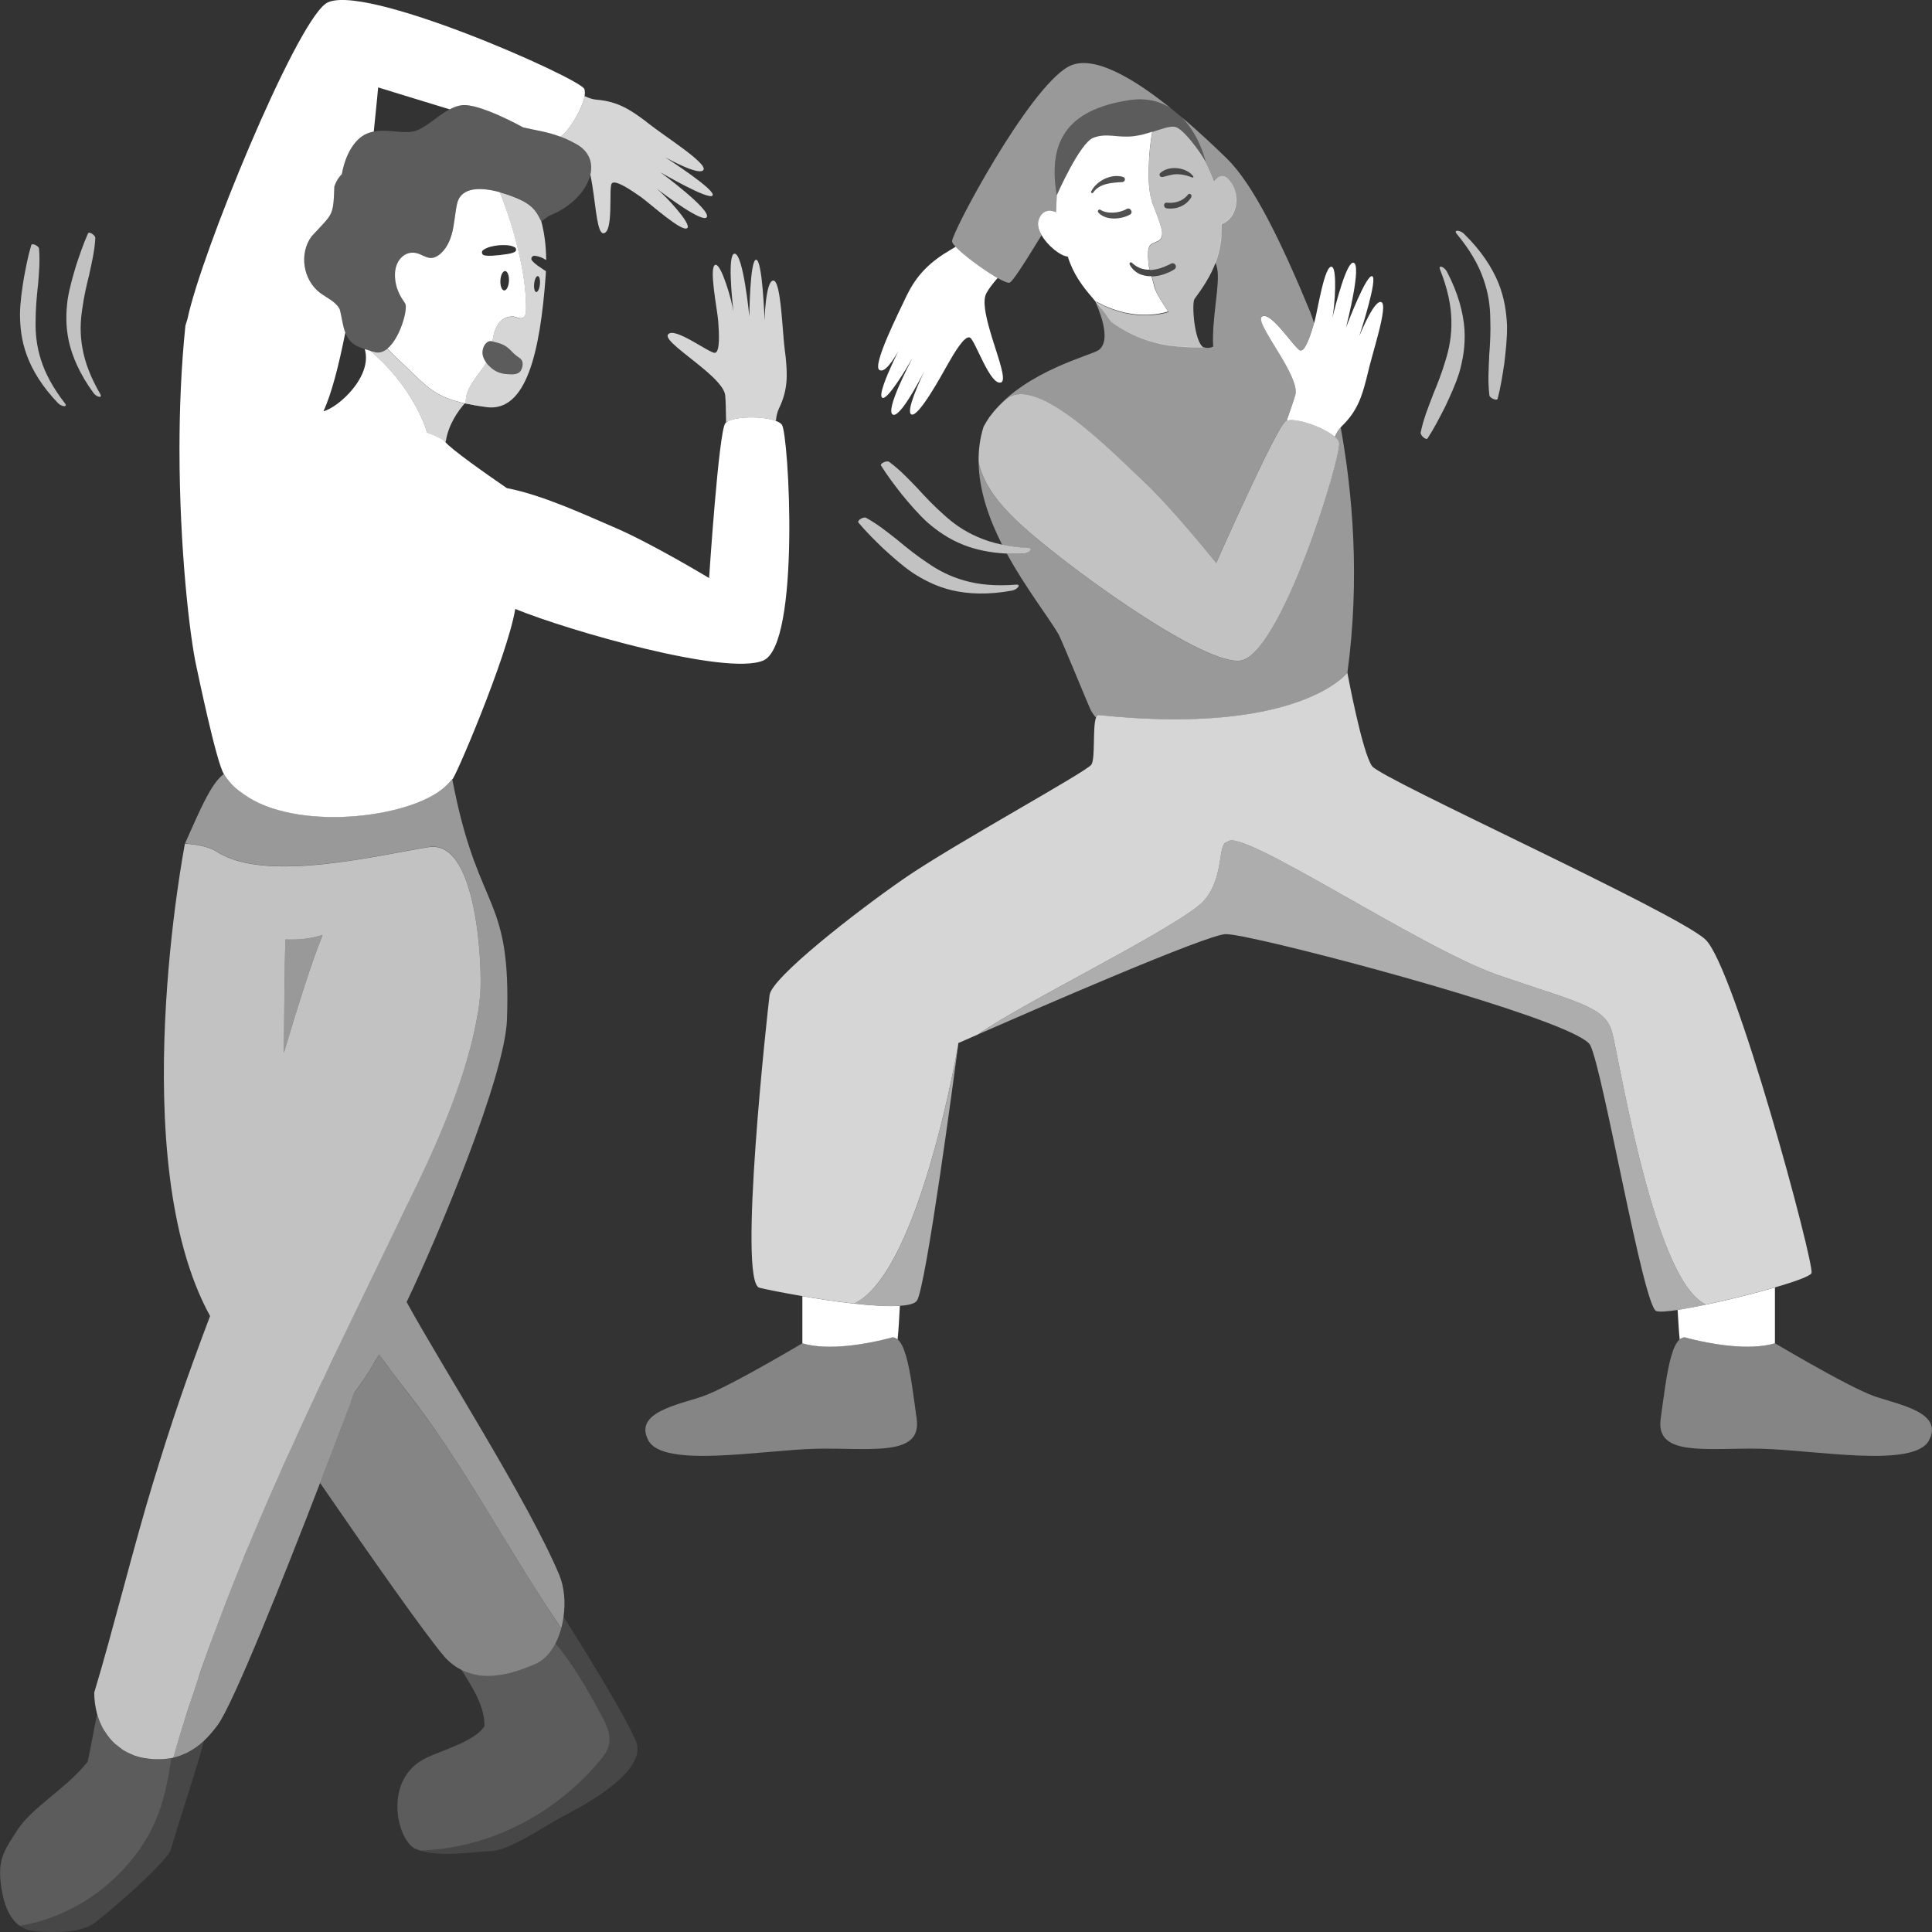 <svg viewBox="0 0 300 300" xmlns="http://www.w3.org/2000/svg"><rect x="0" y="0" width="300" height="300" fill="#333333" stroke="none"/><g fill="#fff"><path d="m 155.43 59.38 c -1.64 .59 -3.97 -6.44 -4.79 -6.94 -.81 -.51 -2.55 2.5 -3.47 4.12 s -4.57 8.34 -5.66 7.79 c -.87 -.45 1.21 -5 2.05 -6.76 -1.01 1.96 -3.9 7.39 -4.94 6.78 -1.15 -.67 2.45 -7.59 3.07 -8.77 -.6 1.05 -3.9 6.7 -4.7 6.16 -.57 -.38 .68 -3.35 1.65 -5.46 .37 -.77 .68 -1.43 .86 -1.8 -.27 .49 -.84 1.48 -1.45 2.19 -.33 .38 -.65 .69 -.95 .79 -.01 .01 -.02 .01 -.02 .01 -.2 .07 -.38 .06 -.54 -.05 -1.07 -.77 2.84 -8.57 4.25 -11.54 .13 -.26 .26 -.51 .39 -.75 1.38 -2.58 3.28 -4.52 6.36 -6.32 .28 -.16 .56 -.34 .85 -.52 1.15 1.24 3.92 3.29 5.99 4.55 .18 .11 .36 .21 .53 .31 -.73 .83 -1.36 1.65 -1.74 2.35 -.62 1.13 -.14 3.45 .56 5.85 .1 .37 .22 .73 .32 1.09 1.04 3.36 2.27 6.61 1.39 6.93 z"/><path d="m 181.88 16.87 c -1.67 -1.1 -3.8 -1.72 -6.52 -1.31 -9.84 1.5 -12.64 6.56 -11.27 14.72 -.05 1.56 -.07 2.13 -.12 2.64 -.01 .02 -.02 .03 -.03 .05 -.52 -.23 -2.03 -.66 -2.66 1.21 -.24 .71 -.02 1.54 .45 2.35 -2.49 4.04 -4.53 7.33 -5.01 7.38 -.29 .03 -.98 -.26 -1.83 -.75 -.17 -.11 -.35 -.2 -.53 -.31 -2.07 -1.25 -4.84 -3.3 -5.99 -4.55 -.04 -.04 -.07 -.08 -.11 -.13 -.26 -.27 -.41 -.52 -.42 -.69 -.14 -1.18 11.77 -23.63 18.04 -27.12 3.79 -2.11 10.39 1.98 15.97 6.49 z" opacity=".5"/><path d="m 181.29 48.22 c -.03 -.03 -.06 -.08 -.08 -.14 -.06 -.1 -.14 -.21 -.22 -.33 -.05 -.06 -.1 -.14 -.14 -.2 -.21 -.35 -.47 -.76 -.72 -1.15 -.06 -.11 -.12 -.2 -.16 -.3 -.1 -.13 -.16 -.25 -.23 -.38 -.03 -.07 -.07 -.14 -.11 -.2 -.04 -.1 -.08 -.21 -.14 -.31 -.04 -.12 -.1 -.22 -.15 -.33 l -.54 -2 c -.08 0 -.16 .01 -.23 .01 -.29 0 -.58 -.04 -.86 -.1 -.08 -.02 -.17 -.05 -.25 -.07 -.2 -.05 -.39 -.12 -.57 -.2 -.08 -.04 -.18 -.1 -.26 -.15 -.17 -.1 -.33 -.22 -.48 -.36 -.06 -.05 -.14 -.12 -.2 -.18 -.2 -.22 -.39 -.46 -.53 -.76 -.08 -.17 .04 -.34 .19 -.33 .05 0 .11 .02 .15 .06 .2 .2 .41 .36 .62 .5 .07 .04 .15 .07 .22 .12 .15 .08 .29 .16 .45 .22 .08 .03 .17 .05 .25 .08 .16 .04 .31 .07 .46 .11 l .25 .03 c .18 .02 .34 .02 .52 .02 l -.13 -.48 c -.03 -.21 -.06 -.43 -.08 -.63 -.06 -.63 -.08 -1.22 -.04 -1.74 l .03 -.25 c .02 -.13 .04 -.25 .11 -.38 .01 -.04 .02 -.06 .04 -.1 .02 -.07 .07 -.15 .14 -.21 v -.01 c .38 -.44 1.09 -.45 1.53 -.88 .21 -.22 .29 -.51 .32 -.81 .02 -.07 .01 -.16 .01 -.24 -.02 -.23 -.06 -.48 -.12 -.7 -.26 -1.01 -.65 -2 -1.04 -3 -.13 -.32 -.25 -.65 -.38 -.98 -.03 -.08 -.06 -.18 -.08 -.27 v -.01 c -.42 -1.37 -.54 -3.34 -.46 -5.35 .05 -1.92 .26 -3.87 .54 -5.39 -.89 .3 -1.86 .57 -2.83 .69 -2.58 .32 -4.19 -.56 -6.31 .25 -2.12 .8 -5.68 8.92 -5.68 8.92 0 -.02 -.01 -.04 -.01 -.06 -.05 1.56 -.07 2.13 -.12 2.64 v .06 c -.01 0 -.02 -.01 -.03 -.01 -.52 -.23 -2.03 -.66 -2.66 1.21 -.24 .71 -.02 1.54 .45 2.35 .96 1.68 2.94 3.25 4.08 3.35 .83 2.68 2.29 4.62 3.75 6.3 .75 .89 1.44 1.71 2.03 2.55 -.08 -.13 -.17 -.26 -.25 -.38 -.14 -.22 -.29 -.45 -.46 -.68 -.1 -.12 -.18 -.25 -.29 -.37 -.13 -.16 -.25 -.32 -.41 -.47 .32 .18 .63 .34 .94 .49 .61 .3 1.21 .53 1.78 .74 .59 .2 1.17 .37 1.7 .5 .54 .12 1.04 .19 1.52 .25 .25 .04 .49 .06 .74 .08 .46 .02 .88 .03 1.28 .02 .2 0 .4 0 .58 -.03 1.56 -.1 2.54 -.44 2.68 -.5 -.01 -.03 -.05 -.08 -.12 -.17 z m -11.53 -18.32 c -.16 .18 -.42 .03 -.32 -.17 .82 -1.67 3.17 -2.82 4.95 -2.25 .46 .15 .32 .76 -.11 .79 -1.6 .1 -3.53 .18 -4.53 1.62 z m .77 3.08 c -.17 -.2 .08 -.56 .34 -.4 1.07 .71 3.03 .5 4.08 -.13 .57 -.32 1.08 .58 .5 .88 -1.36 .75 -3.76 .96 -4.92 -.35 z"/><path d="m 170.54 33 c 1.13 1.28 3.54 1.09 4.91 .35 .57 -.31 .06 -1.21 -.51 -.88 -1.05 .62 -3.01 .82 -4.08 .13 -.26 -.17 -.51 .2 -.32 .41 z" opacity=".15"/><path d="m 169.74 29.9 c 1.01 -1.44 2.96 -1.52 4.54 -1.63 .44 -.03 .56 -.64 .11 -.78 -1.79 -.57 -4.14 .57 -4.95 2.23 -.1 .2 .17 .36 .3 .17 z" opacity=".15"/><path d="m 191.17 28.3 c -1.06 -1.7 -2.1 -.89 -2.64 -.2 -.42 -1.1 -.88 -2.1 -1.31 -2.97 -.03 -.07 -.08 -.16 -.14 -.25 -.78 -1.39 -3.33 -4.87 -4.56 -5.17 -.83 -.2 -2.12 .31 -3.6 .78 -.27 1.52 -.48 3.47 -.54 5.39 -.07 2 .04 3.98 .46 5.35 v .01 c .03 .1 .06 .18 .1 .27 .13 .34 .25 .66 .37 .98 .39 .99 .78 1.98 1.04 3 .05 .22 .1 .46 .12 .7 0 .08 .01 .17 -.01 .24 -.02 .31 -.11 .59 -.32 .81 -.41 .43 -1.15 .43 -1.53 .88 v .01 c -.05 .07 -.11 .14 -.14 .21 -.02 .03 -.03 .05 -.04 .1 -.06 .13 -.08 .25 -.11 .38 l -.03 .25 c -.04 .52 -.02 1.11 .04 1.74 .02 .2 .06 .42 .1 .63 l .13 .48 h .21 c .23 -.02 .47 -.05 .72 -.1 .07 -.02 .15 -.04 .22 -.05 .18 -.04 .35 -.08 .52 -.14 .1 -.03 .19 -.06 .28 -.11 .08 -.02 .16 -.05 .24 -.07 .04 -.02 .07 -.04 .12 -.06 .34 -.14 .66 -.28 .98 -.45 .14 -.07 .27 -.08 .39 -.04 .18 .06 .31 .22 .34 .4 .03 .19 -.02 .39 -.23 .52 -.22 .15 -.47 .28 -.73 .41 -.12 .05 -.24 .1 -.36 .15 -.16 .06 -.32 .13 -.47 .18 -.14 .04 -.26 .08 -.4 .13 -.17 .04 -.34 .08 -.5 .12 -.13 .02 -.26 .05 -.39 .06 -.22 .03 -.43 .05 -.65 .05 l .54 1.98 c .05 .13 .11 .23 .14 .35 .05 .1 .11 .2 .15 .31 .03 .05 .07 .13 .1 .2 .07 .13 .15 .24 .23 .38 .04 .1 .1 .19 .16 .3 .24 .39 .5 .8 .72 1.15 .04 .06 .08 .14 .14 .2 .08 .12 .16 .23 .22 .33 .02 .05 .05 .11 .08 .14 .06 .08 .11 .14 .12 .17 v .01 s -1 .39 -2.68 .49 c -.18 .03 -.38 .03 -.58 .03 -.4 .01 -.82 .01 -1.28 -.02 -.24 -.02 -.48 -.04 -.74 -.08 -.48 -.04 -.99 -.14 -1.52 -.25 -.54 -.13 -1.11 -.3 -1.7 -.5 -.57 -.2 -1.17 -.44 -1.78 -.74 -.31 -.15 -.62 -.31 -.94 -.49 l .11 .11 q 0 .01 .01 .01 c .11 .12 .2 .24 .29 .36 .11 .12 .2 .25 .29 .37 .17 .22 .33 .45 .46 .68 .21 .3 .4 .59 .61 .9 .16 .22 .32 .44 .51 .65 2.94 2.16 5.99 3.24 8.99 3.7 1.81 .23 3.68 .33 5.37 .28 -1.43 -.87 -1.85 -6.88 -1.38 -7.52 1.3 -1.76 2.48 -3.54 3.27 -5.63 .39 -1.01 .67 -2.1 .83 -3.29 .07 -.51 .11 -1.59 .13 -2.71 2.17 -.78 3.05 -3.97 1.5 -6.44 z m -6.18 2.31 c -.38 .64 -.94 1.13 -1.58 1.42 -.68 .32 -1.47 .42 -2.24 .32 -.54 -.08 -.56 -.92 .01 -.87 .6 .05 1.18 .01 1.7 -.16 .61 -.19 1.15 -.55 1.6 -1.11 .24 -.3 .68 .08 .5 .39 z m .17 -3.04 c -.75 -.3 -1.5 -.5 -2.31 -.52 -.84 -.03 -1.55 .27 -2.34 .44 -.34 .06 -.62 -.36 -.35 -.61 1.32 -1.26 4.09 -.93 5.14 .51 .07 .08 -.05 .22 -.14 .18 z" opacity=".7"/><path d="m 204.05 50.14 v .01 c -.5 1.73 -1.37 4.49 -2.17 4.24 -.84 -.28 -4.55 -6.17 -5.92 -5.26 -.81 .53 1.55 3.78 3.36 6.92 1.17 2.05 2.12 4.05 1.82 5.22 -.21 .76 -.75 2.35 -1.35 4.05 -.05 .02 -.1 .04 -.15 .07 -1.44 .86 -10.8 22.04 -10.8 22.04 s -6.78 -8.46 -11.4 -12.78 c -4.63 -4.34 -16.5 -16.68 -21.21 -12.64 -.78 .66 -1.44 1.33 -1.99 1.99 5.19 -6.44 15.34 -8.86 16.38 -9.65 2.16 -1.67 -.21 -6.68 -.54 -7.55 .01 .03 .09 .08 .21 .15 q 0 .01 .01 .01 c .11 .12 .2 .24 .3 .36 s .2 .25 .29 .37 c .17 .22 .33 .45 .46 .67 .21 .29 .4 .59 .61 .89 .16 .22 .32 .44 .51 .65 2.94 2.17 5.99 3.24 8.98 3.7 1.81 .23 3.68 .33 5.37 .29 .62 .21 1.1 .15 1.57 -.07 -.01 0 -.02 -.01 -.03 -.02 h .02 c -.25 -4.34 1.12 -9.69 .62 -12.13 -.05 -.27 -.15 -.58 -.29 -.93 .39 -1.01 .68 -2.1 .83 -3.29 .08 -.5 .11 -1.59 .13 -2.71 2.17 -.77 3.05 -3.96 1.5 -6.44 -1.06 -1.7 -2.1 -.88 -2.63 -.2 -.42 -1.09 -.89 -2.1 -1.32 -2.97 -.08 -.36 -1.05 -4.26 -3.8 -6.99 2.98 2.51 5.55 4.99 7.04 6.43 4.07 3.96 8.37 12.67 13.01 23.91 .01 .04 .02 .08 .04 .12 .01 .03 .02 .06 .03 .11 .1 .26 .28 .74 .51 1.44 z" opacity=".5"/><path d="m 209.22 104.49 s -7.4 9.79 -38.61 6.56 c -.18 -.02 -.32 .13 -.42 .39 -.34 -.39 -.63 -.81 -.87 -1.28 -.22 -.43 -4.53 -10.95 -4.94 -11.65 v -.01 c -1.58 -2.69 -5.13 -7.21 -8.04 -12.54 .84 .03 1.72 .03 2.64 -.02 .38 -.02 .83 -.22 1.01 -.45 .17 -.2 .06 -.36 -.24 -.37 h -.01 c -1.5 -.08 -2.87 -.26 -4.12 -.52 -2.04 -4.02 -3.61 -8.45 -3.66 -12.87 .6 3.26 3.03 6.46 6.23 9.44 6.31 5.9 27.78 21.74 34.18 21.44 6.41 -.3 16.08 -32.13 15.55 -33.9 -.08 -.28 -.32 -.58 -.66 -.88 .25 -.56 .55 -1.06 .92 -1.47 1.82 10 3.04 23.41 1.04 38.13 z" opacity=".5"/><path d="m 184.99 30.61 c -.38 .64 -.94 1.13 -1.58 1.42 -.68 .32 -1.47 .42 -2.24 .32 -.54 -.08 -.56 -.92 .01 -.87 .6 .05 1.18 .01 1.7 -.16 .61 -.19 1.15 -.55 1.6 -1.11 .24 -.3 .68 .08 .5 .39 z" opacity=".1"/><path d="m 185.16 27.57 c -.75 -.3 -1.5 -.5 -2.31 -.52 -.84 -.03 -1.55 .27 -2.34 .44 -.34 .06 -.62 -.36 -.35 -.61 1.32 -1.26 4.09 -.93 5.14 .51 .07 .08 -.05 .22 -.14 .18 z" opacity=".1"/><path d="m 182.56 41.28 c .03 .19 -.02 .39 -.23 .52 -.22 .15 -.47 .28 -.73 .41 -.12 .05 -.24 .1 -.36 .15 -.16 .06 -.32 .13 -.47 .18 -.14 .04 -.26 .08 -.4 .13 -.17 .04 -.34 .08 -.5 .12 -.13 .02 -.26 .05 -.39 .06 -.22 .03 -.43 .05 -.65 .05 h -.01 c -.08 0 -.16 .01 -.23 .01 -.29 0 -.58 -.04 -.86 -.1 -.08 -.02 -.17 -.05 -.25 -.07 -.2 -.05 -.39 -.12 -.57 -.2 -.08 -.04 -.18 -.1 -.26 -.15 -.17 -.1 -.33 -.22 -.48 -.36 -.06 -.05 -.14 -.12 -.2 -.18 -.2 -.22 -.39 -.46 -.53 -.76 -.08 -.17 .04 -.34 .19 -.33 .05 0 .11 .02 .15 .06 .2 .2 .41 .36 .62 .5 .07 .04 .15 .07 .22 .12 .15 .08 .29 .16 .45 .22 .08 .03 .17 .05 .25 .08 .16 .04 .31 .07 .46 .11 l .25 .03 c .18 .02 .34 .02 .52 .02 h .22 c .23 -.02 .47 -.05 .72 -.1 .07 -.02 .15 -.04 .22 -.05 .18 -.04 .35 -.08 .52 -.14 .1 -.03 .19 -.06 .28 -.11 .08 -.02 .16 -.05 .24 -.07 .04 -.02 .07 -.04 .12 -.06 .34 -.14 .66 -.28 .98 -.45 .14 -.07 .27 -.08 .39 -.04 .18 .06 .31 .22 .34 .4 z" opacity=".1"/><path d="m 187.22 25.13 c -.03 -.07 -.08 -.16 -.14 -.25 -.78 -1.39 -3.33 -4.87 -4.56 -5.17 -.83 -.2 -2.12 .31 -3.6 .78 -.89 .3 -1.86 .57 -2.83 .69 -2.58 .32 -4.19 -.56 -6.31 .25 -2.12 .8 -5.68 8.92 -5.68 8.92 0 -.02 -.01 -.04 -.01 -.06 -1.38 -8.16 1.43 -13.22 11.27 -14.72 2.71 -.41 4.84 .21 6.52 1.31 .53 .42 1.03 .84 1.53 1.26 2.75 2.74 3.72 6.63 3.8 6.99 z" opacity=".2"/><path d="m 212.34 58.14 c -.06 .26 -.12 .53 -.19 .78 -.7 2.67 -1.38 4.91 -3.78 7.24 -.07 .06 -.13 .13 -.19 .2 -.37 .4 -.67 .9 -.92 1.47 h -.01 c -.27 -.25 -.61 -.49 -1 -.72 -.13 -.08 -.27 -.16 -.41 -.23 -.11 -.07 -.22 -.13 -.34 -.18 -.06 -.03 -.11 -.06 -.17 -.09 -.23 -.12 -.47 -.23 -.72 -.33 -.38 -.16 -.78 -.31 -1.17 -.45 -.28 -.09 -.55 -.18 -.82 -.25 -.12 -.04 -.23 -.07 -.34 -.09 l -.12 -.03 c -.15 -.04 -.29 -.07 -.43 -.09 h -.01 c -.29 -.06 -.56 -.1 -.81 -.12 -.29 -.02 -.55 -.02 -.77 .01 -.07 .01 -.13 .03 -.19 .04 -.06 0 -.11 .02 -.16 .04 .6 -1.71 1.14 -3.29 1.35 -4.05 .3 -1.16 -.65 -3.17 -1.82 -5.22 -1.81 -3.14 -4.17 -6.39 -3.36 -6.92 1.37 -.91 5.08 4.98 5.92 5.26 .8 .25 1.67 -2.51 2.17 -4.24 v -.01 l .09 -.3 c .47 -1.69 1.53 -8.71 2.65 -8.44 .89 .22 .48 6.14 .1 7.95 .49 -2.02 2.23 -8.88 3.3 -8.57 1.25 .37 -.93 9.04 -1.18 10.06 .34 -.9 3.18 -8.29 4.06 -7.97 .88 .3 -1.61 8.11 -2 9.29 .38 -.88 2.38 -5.69 3.42 -5.27 1.15 .46 -1.51 8.23 -2.15 11.25 z"/><path d="m 192.37 102.6 c -6.4 .3 -27.87 -15.54 -34.18 -21.44 -3.2 -2.98 -5.62 -6.18 -6.23 -9.45 -.03 -1.84 .2 -3.66 .77 -5.46 .02 -.02 .03 -.05 .05 -.08 .13 -.24 .26 -.48 .41 -.72 .14 -.23 .29 -.45 .45 -.69 .17 -.22 .34 -.44 .52 -.66 .02 -.03 .05 -.07 .08 -.11 .56 -.66 1.22 -1.33 2 -1.99 4.71 -4.03 16.58 8.31 21.21 12.64 4.62 4.32 11.4 12.79 11.4 12.79 s 9.36 -21.17 10.8 -22.04 c .04 -.03 .1 -.05 .15 -.06 1.4 -.54 5.76 .97 7.46 2.49 .01 -.01 .01 0 .01 0 .35 .3 .58 .6 .66 .89 .53 1.76 -9.14 33.6 -15.55 33.89 z" opacity=".7"/><path d="m 281.28 197.7 c -.16 .43 -2.5 1.3 -5.68 2.21 -3.2 .93 -7.21 1.93 -10.7 2.67 -.06 -.03 -.12 -.06 -.18 -.1 -.99 -.51 -1.93 -1.47 -2.84 -2.77 -6.42 -9.33 -10.62 -36.24 -11.61 -39.62 -1.14 -3.85 -5.65 -4.53 -17.74 -8.72 -12.07 -4.19 -40.28 -23.23 -41.9 -20.63 -1.65 .06 -.41 5.23 -3.59 9.02 s -28.65 16.14 -35.14 20.84 v .01 c -1.92 .84 -3.08 1.35 -3.08 1.35 s -.01 .04 -.02 .13 c 0 .03 -.01 .07 -.02 .13 v .01 c -.01 .04 -.01 .1 -.02 .15 -.01 .01 -.01 .02 0 .03 -.63 3.48 -4.92 26.58 -12.03 36.28 -1.28 1.74 -2.65 3.05 -4.1 3.73 -2.68 -.3 -5.53 -.73 -8.04 -1.16 -3.09 -.53 -5.64 -1.04 -6.67 -1.3 -3.37 -.85 1.24 -42.74 1.58 -45.45 s 13.31 -12.85 20.9 -18.1 28.31 -16.55 29.07 -17.68 c .64 -.95 .16 -5.87 .72 -7.3 .11 -.26 .24 -.41 .42 -.39 31.21 3.23 38.61 -6.57 38.61 -6.57 s 2.32 12.49 3.85 14.51 c 1.51 2.04 47.19 22.67 51.74 26.9 s 16.98 50.45 16.48 51.81 z" opacity=".8"/><path d="m 299.53 223.67 c -2.32 4.36 -17.74 1.48 -26.06 1.29 -8.32 -.18 -16.46 1.35 -15.6 -4.67 .5 -3.53 .92 -7.24 1.65 -9.73 .35 -1.21 .77 -2.13 1.3 -2.58 .24 -.21 .5 -.32 .79 -.33 0 0 .46 .14 1.24 .32 2.58 .63 8.63 1.84 12.77 .61 0 0 2.41 1.44 5.41 3.13 3.57 2.02 7.97 4.39 10.06 5.11 3.86 1.33 10.77 2.5 8.44 6.85 z" opacity=".4"/><path d="m 275.61 199.92 v 8.67 c -4.13 1.22 -10.18 .02 -12.76 -.61 -.78 -.18 -1.24 -.32 -1.24 -.32 -.29 .01 -.56 .12 -.79 .33 -.13 -1.25 -.23 -3.06 -.32 -4.58 1.25 -.2 2.76 -.49 4.4 -.82 3.49 -.74 7.5 -1.74 10.7 -2.67 z"/><path d="m 100.68 223.67 c 2.32 4.36 17.74 1.48 26.06 1.29 8.32 -.18 16.46 1.35 15.6 -4.67 -.5 -3.53 -.92 -7.24 -1.65 -9.73 -.35 -1.21 -.77 -2.13 -1.3 -2.58 -.24 -.21 -.5 -.32 -.79 -.33 0 0 -.46 .14 -1.24 .32 -2.58 .63 -8.63 1.84 -12.77 .61 0 0 -2.41 1.44 -5.41 3.13 -3.57 2.02 -7.97 4.39 -10.06 5.11 -3.86 1.33 -10.77 2.5 -8.44 6.85 z" opacity=".4"/><path d="m 264.91 202.59 c -1.64 .34 -3.15 .62 -4.4 .82 -1.7 .25 -2.92 .34 -3.34 .16 -2.02 -.84 -8.21 -37.2 -10.23 -41.26 -1.67 -3.34 -36.48 -12.99 -50.79 -16.21 -.25 -.05 -.49 -.11 -.74 -.16 -.23 -.05 -.46 -.11 -.69 -.15 -.66 -.15 -1.27 -.27 -1.81 -.38 -.14 -.02 -.27 -.05 -.4 -.07 -.22 -.04 -.43 -.07 -.62 -.11 -.15 -.03 -.29 -.05 -.42 -.07 -.55 -.07 -.96 -.12 -1.18 -.11 -3.06 .14 -29.3 11.57 -38.39 15.55 6.49 -4.69 31.96 -17.05 35.14 -20.84 s 1.94 -8.95 3.59 -9.02 c 1.62 -2.61 29.82 16.44 41.9 20.63 12.09 4.19 16.6 4.87 17.74 8.72 .99 3.37 5.19 30.29 11.61 39.62 .9 1.31 1.85 2.27 2.84 2.77 .06 .03 .12 .06 .18 .1 z" opacity=".6"/><path d="m 139.73 202.77 c -.08 1.6 -.2 3.78 -.35 5.22 -.23 -.21 -.49 -.32 -.79 -.33 0 0 -.45 .14 -1.24 .32 -2.58 .63 -8.63 1.84 -12.76 .61 v -7.32 c 2.51 .43 5.36 .87 8.04 1.16 2.72 .3 5.28 .46 7.09 .34 z"/><path d="m 148.77 162.41 c -.56 4.21 -4.94 37.15 -6.37 39.52 -.29 .49 -1.27 .75 -2.67 .83 -1.82 .13 -4.37 -.04 -7.09 -.34 1.45 -.69 2.82 -1.99 4.1 -3.73 7.11 -9.7 11.4 -32.81 12.03 -36.28 z" opacity=".6"/><path d="m 159.99 85.49 c -.18 .23 -.63 .43 -1.01 .45 -.92 .05 -1.8 .05 -2.64 .02 -2.6 -.12 -4.81 -.61 -6.62 -1.31 -2.4 -.93 -4.16 -2.2 -5.71 -3.53 -1.49 -1.37 -2.71 -2.83 -3.94 -4.3 -1.16 -1.49 -2.3 -2.97 -3.27 -4.54 -.08 -.12 .07 -.32 .37 -.47 .34 -.17 .75 -.21 .9 -.09 1.7 1.25 3.02 2.68 4.37 4.07 1.29 1.43 2.62 2.82 4.11 4.13 1.44 1.33 3.12 2.54 5.26 3.46 1.12 .5 2.39 .9 3.81 1.2 1.25 .26 2.62 .44 4.12 .52 h .01 c .3 .01 .41 .17 .24 .37 z" opacity=".7"/><path d="m 139.37 83.86 c 1.48 1.24 3 2.45 4.66 3.55 1.62 1.12 3.45 2.1 5.7 2.73 2.23 .65 4.91 .9 8.09 .64 h .01 c .3 -.03 .43 .12 .29 .34 -.15 .25 -.57 .51 -.94 .58 -3.7 .69 -6.85 .55 -9.35 -.04 -2.5 -.6 -4.43 -1.62 -6.15 -2.74 -1.67 -1.15 -3.09 -2.45 -4.51 -3.73 -1.36 -1.32 -2.71 -2.64 -3.89 -4.06 -.09 -.11 .03 -.33 .3 -.52 .31 -.21 .71 -.31 .88 -.22 1.85 1.02 3.36 2.25 4.9 3.46 z" opacity=".7"/><path d="m 222.44 61.48 c .74 -1.78 1.45 -3.58 2.01 -5.48 .59 -1.87 .98 -3.91 .92 -6.25 -.04 -2.32 -.59 -4.97 -1.78 -7.94 v -.01 c -.11 -.28 -.02 -.44 .24 -.38 .28 .07 .65 .4 .83 .73 1.76 3.34 2.56 6.41 2.74 8.98 .16 2.57 -.24 4.71 -.79 6.68 -.61 1.94 -1.42 3.66 -2.23 5.39 -.86 1.68 -1.71 3.35 -2.72 4.89 -.08 .12 -.32 .07 -.59 -.14 -.3 -.24 -.51 -.59 -.47 -.78 .42 -2.07 1.15 -3.87 1.85 -5.69 z" opacity=".7"/><path d="m 231.23 55.38 c .15 -1.93 .26 -3.87 .18 -5.86 -.02 -1.97 -.29 -4.04 -1.08 -6.24 -.76 -2.2 -2.11 -4.54 -4.16 -7 l -.01 -.01 c -.19 -.23 -.15 -.42 .11 -.44 .29 -.02 .74 .17 1.01 .43 2.7 2.62 4.42 5.29 5.39 7.67 .96 2.4 1.24 4.56 1.34 6.62 .03 2.04 -.2 3.94 -.42 5.85 -.28 1.88 -.57 3.74 -1.04 5.53 -.04 .14 -.28 .17 -.6 .05 -.36 -.13 -.66 -.4 -.68 -.59 -.25 -2.11 -.12 -4.06 -.03 -6.01 z" opacity=".7"/><path d="m 13.88 42.54 c -.45 1.78 -.86 3.57 -1.11 5.45 -.29 1.85 -.37 3.82 .02 6.01 .37 2.18 1.26 4.59 2.8 7.22 v .01 c .14 .25 .08 .42 -.17 .39 -.28 -.03 -.67 -.28 -.88 -.57 -2.13 -2.9 -3.32 -5.66 -3.85 -8.05 -.52 -2.4 -.44 -4.46 -.2 -6.4 .29 -1.91 .82 -3.65 1.33 -5.39 .57 -1.71 1.14 -3.4 1.86 -4.99 .06 -.13 .29 -.11 .57 .05 .31 .18 .56 .48 .55 .67 -.1 2.01 -.54 3.81 -.93 5.62 z" opacity=".7"/><path d="m 5.89 44.33 c -.2 1.83 -.36 3.67 -.36 5.57 -.04 1.88 .15 3.85 .83 5.97 .66 2.11 1.87 4.38 3.74 6.78 l .01 .01 c .18 .22 .13 .4 -.12 .41 -.28 .01 -.7 -.19 -.95 -.44 -2.49 -2.58 -4.04 -5.17 -4.88 -7.47 -.84 -2.31 -1.04 -4.38 -1.06 -6.34 .03 -1.94 .31 -3.75 .59 -5.55 .33 -1.78 .66 -3.54 1.17 -5.23 .04 -.13 .28 -.15 .57 -.03 .33 .14 .62 .4 .63 .59 .17 2.01 -.01 3.86 -.16 5.72 z" opacity=".7"/><path d="m 120.95 63.45 c -.27 .56 -.41 1.22 -.47 1.92 -2.09 -.81 -6.62 -.72 -7.73 .25 -.03 -1.79 -.06 -3.43 -.14 -4.21 -.11 -1.19 -1.66 -2.72 -3.44 -4.2 -2.73 -2.29 -6.01 -4.49 -5.44 -5.27 .95 -1.29 6.37 2.88 7.25 2.85 s .67 -3.25 .54 -4.97 -1.53 -8.57 -.41 -8.7 c .91 -.11 2.53 5.51 2.79 7.31 -.24 -2.03 -.95 -8.96 .15 -9.04 1.36 -.09 2.31 9.78 2.31 9.78 s .07 -8.84 1.05 -8.84 c 1 0 1.31 9.41 1.31 9.41 s .15 -6.21 1.37 -6.17 c 1.2 .03 1.38 7.95 1.8 11.03 .03 .25 .07 .5 .1 .75 .27 2.76 .42 5.09 -1.04 8.1 z" opacity=".8"/><path d="m 110.65 30.35 c -.51 .84 -8.11 -3.6 -8.11 -3.6 s 7.97 5.86 7.2 6.98 c -.62 .91 -6.2 -3.24 -7.82 -4.49 1.4 1.14 5.39 5.41 4.83 6.14 -.68 .89 -5.84 -3.81 -7.24 -4.8 -1.41 -.99 -4.06 -2.81 -4.53 -2.07 -.48 .74 .33 7.55 -1.26 7.71 -.97 .09 -1.17 -3.85 -1.74 -7.39 -.09 -.58 -.2 -1.16 -.31 -1.71 .42 -1.84 -.17 -3.6 -2.11 -4.7 -.91 -.52 -1.75 -.9 -2.53 -1.2 1.4 -.96 3.38 -4.3 3.74 -6.3 .63 .3 1.26 .51 1.87 .56 3.33 .27 5.25 1.6 7.47 3.23 .2 .16 .4 .31 .6 .47 2.42 1.94 9.12 6.13 8.53 7.19 -.56 1.01 -5.43 -1.66 -5.95 -1.95 .59 .38 7.86 5.09 7.36 5.91 z" opacity=".8"/><path d="m 118.51 102.57 c -5.73 2.43 -30.31 -4.66 -38.5 -8.01 -1.25 7.46 -9.67 27.08 -9.79 26.44 -.39 .46 -.79 .88 -1.22 1.26 -5.54 4.88 -23.22 6.86 -31.18 1.05 -1.05 -.76 -1.88 -1.35 -3.05 -3.11 -1.17 -1.77 -4.11 -15.96 -4.28 -16.74 -1.01 -4.56 -2.62 -18.17 -2.62 -33.73 0 -6.23 .26 -12.76 .92 -19.16 .1 -.36 .2 -.69 .31 -1.01 .01 -.01 .01 -.02 .01 -.02 2.09 -10.09 16.54 -45.32 21.43 -48.95 5.07 -3.76 39.5 11.55 40.19 13.22 .11 .28 .12 .67 .04 1.12 -.36 2.01 -2.34 5.34 -3.74 6.3 -2.09 -.79 -3.85 -.99 -5.78 -1.44 0 0 -6.86 -3.82 -9.57 -3.45 -.63 .09 -1.25 .32 -1.85 .64 -5.91 -1.79 -11.11 -3.41 -11.11 -3.41 s -.24 2.69 -.68 6.86 c -.69 .13 -1.34 .37 -1.93 .81 -2.48 1.85 -3.02 5.79 -3.02 5.79 -.49 .49 -.89 1.1 -1.17 1.92 -.16 4.83 -.29 4.17 -3.54 7.76 -1.97 2.66 -1.33 6.79 1.35 8.79 1.07 .79 2.45 1.36 3.02 2.53 .33 1.14 .43 2.48 .87 3.62 -1.03 5.19 -2.17 9.61 -3.4 12.21 2.29 -.55 7.68 -5.39 6.42 -9.65 .27 .09 .57 .18 .88 .27 .35 .33 .72 .66 1.08 .98 2.7 2.48 4.95 5.49 6.58 8.82 .09 .18 .18 .37 .26 .56 .07 .15 .14 .3 .2 .45 .07 .15 .14 .31 .2 .47 .08 .22 .16 .43 .23 .65 .09 .24 .17 .49 .23 .74 1.43 .57 2.55 1.07 2.79 1.42 0 0 0 .01 .01 .01 .82 1.09 6.45 5.06 9.61 7.22 5.67 1.06 12.94 4.51 16.54 6.03 5.73 2.42 14.86 7.93 14.86 7.93 s 1.49 -22.76 2.52 -24.04 c .03 -.04 .07 -.08 .12 -.11 1.11 -.97 5.64 -1.06 7.73 -.25 .43 .16 .75 .35 .93 .59 1.08 1.46 2.93 34.16 -2.9 36.62 z"/><path d="m 72.17 62.63 c -1.09 1.24 -2.58 3.37 -2.95 5.95 -.04 0 -.08 .01 -.12 .02 -.01 0 -.01 -.01 -.01 -.01 -.24 -.34 -1.36 -.84 -2.79 -1.42 -.06 -.25 -.14 -.5 -.23 -.74 -.07 -.22 -.15 -.44 -.23 -.65 -.06 -.16 -.13 -.32 -.2 -.47 -.06 -.15 -.13 -.3 -.2 -.45 -.08 -.19 -.17 -.38 -.26 -.56 -1.63 -3.33 -3.88 -6.34 -6.58 -8.82 -.36 -.32 -.73 -.65 -1.08 -.98 .29 .08 .59 .15 .9 .22 .61 .09 1.19 -.14 1.71 -.56 l .08 .05 c .98 1.04 2.02 1.98 3.05 2.96 2.86 2.72 4.19 4.43 8.91 5.47 z" opacity=".8"/><path d="m 63.27 57.16 c -1.03 -.99 -2.07 -1.92 -3.06 -2.97 l -.06 -.06 c 2.02 -1.64 3.22 -6.23 2.77 -6.99 -.1 -.17 -.2 -.33 -.31 -.48 -.86 -1.23 -1.33 -2.68 -1.28 -4.16 .07 -2.24 1.79 -3.96 3.95 -2.99 .58 .26 1.18 .61 1.81 .54 .36 -.04 .69 -.2 .99 -.41 1.18 -.82 1.83 -2.25 2.17 -3.67 .33 -1.42 .41 -2.89 .72 -4.31 .62 -2.77 3.9 -2.56 6.63 -1.82 2.16 5.33 4.15 12.65 4.09 18.08 -.01 .4 -.02 1.17 -.43 1.4 -.54 .3 -1.09 -.18 -1.68 -.18 -.65 0 -1.3 .23 -1.79 .68 -.71 .64 -1.04 1.62 -1.22 2.57 -.04 .2 -.07 .41 -.1 .61 -.2 -.03 -.4 -.05 -.56 .01 -.75 .26 -1.09 1.34 -.97 2.06 .08 .46 .3 .87 .57 1.24 -.18 .33 -.39 .64 -.61 .95 -.97 1.38 -2.15 2.66 -2.5 4.3 -.07 .35 -.09 .69 -.08 1.04 .98 .22 1.96 .4 2.94 .55 -1.18 -.15 -2.19 -.33 -3.09 -.52 -4.71 -1.04 -6.05 -2.75 -8.9 -5.47 z m 16.82 -18.59 c -.04 -.09 -.11 -.15 -.19 -.19 -.41 -.21 -.82 -.28 -1.24 -.31 -.42 -.02 -.84 -.02 -1.25 .02 -.42 .04 -.83 .12 -1.23 .22 -.4 .11 -.8 .26 -1.16 .52 -.2 .15 -.25 .43 -.1 .64 .07 .1 .17 .16 .28 .18 h .01 c .42 .08 .81 .08 1.2 .06 l 1.16 -.1 c .38 -.04 .77 -.1 1.15 -.15 .39 -.06 .77 -.13 1.17 -.32 h .01 c .21 -.1 .3 -.35 .2 -.56 z m -2.39 4.99 c -.04 .83 .22 1.52 .59 1.54 s .7 -.64 .74 -1.47 -.22 -1.52 -.59 -1.54 -.7 .64 -.74 1.47 z"/><path d="m 72.31 62.6 c -.02 -.35 0 -.69 .08 -1.04 .34 -1.64 1.53 -2.92 2.5 -4.3 .22 -.31 .42 -.63 .61 -.95 .23 .31 .51 .59 .8 .84 .68 .57 1.46 .87 2.33 .93 .65 .04 1.71 .18 2.17 -.44 .31 -.42 .48 -1.16 .24 -1.64 -.16 -.32 -.5 -.5 -.79 -.71 -.56 -.41 -.99 -1 -1.55 -1.41 -.44 -.32 -.94 -.52 -1.46 -.66 -.22 -.06 -.51 -.15 -.79 -.2 .03 -.21 .06 -.41 .1 -.61 .18 -.95 .51 -1.93 1.22 -2.57 .49 -.45 1.15 -.68 1.79 -.68 .59 0 1.14 .48 1.68 .18 .41 -.23 .42 -1 .43 -1.4 .07 -5.43 -1.93 -12.75 -4.09 -18.08 1.26 .34 2.41 .79 3.11 1.11 2.33 1.06 2.78 2.3 3.36 3.39 .47 1.77 .75 3.76 .76 6.02 -.2 -.11 -.39 -.23 -.59 -.33 -.38 -.17 -.79 -.3 -1.23 -.33 -.25 -.01 -.47 .18 -.48 .43 -.01 .12 .03 .23 .11 .32 l .01 .01 c .28 .33 .58 .57 .9 .8 l .96 .65 c .09 .06 .18 .11 .28 .17 -.01 .22 -.01 .42 -.03 .64 -.87 11.94 -3 21.4 -9.3 20.47 -.06 -.01 -.13 -.02 -.19 -.03 -.99 -.15 -1.97 -.33 -2.94 -.55 z m 11.53 -18.49 c .06 -.69 -.09 -1.24 -.34 -1.24 s -.5 .55 -.56 1.24 .09 1.24 .34 1.24 .5 -.55 .56 -1.24 z" opacity=".8"/><path d="m 91.67 27.13 c -.56 2.41 -2.89 4.96 -6.24 6.31 -.22 .09 -.69 .42 -1.34 .93 -.01 -.02 -.02 -.03 -.03 -.05 -.58 -1.07 -1.03 -2.33 -3.36 -3.39 -.69 -.31 -1.84 -.76 -3.1 -1.1 -2.74 -.73 -6.02 -.95 -6.64 1.82 -.32 1.43 -.38 2.89 -.73 4.32 -.33 1.43 -.98 2.84 -2.15 3.67 -.3 .2 -.63 .37 -1 .41 -.64 .06 -1.23 -.29 -1.81 -.55 -2.16 -.97 -3.87 .75 -3.95 3 -.04 1.49 .42 2.93 1.28 4.15 .12 .16 .22 .32 .31 .49 .46 .76 -.75 5.35 -2.76 6.98 0 .01 -.02 .01 -.02 .02 -.52 .42 -1.09 .66 -1.7 .55 -.32 -.06 -.62 -.13 -.9 -.21 -.32 -.08 -.61 -.18 -.89 -.27 -.51 -.16 -.95 -.34 -1.23 -.48 -.94 -.47 -1.46 -1.22 -1.79 -2.08 -.44 -1.14 -.54 -2.48 -.87 -3.62 -.57 -1.17 -1.95 -1.74 -3.02 -2.53 -2.68 -2 -3.32 -6.13 -1.35 -8.79 3.25 -3.58 3.38 -2.93 3.54 -7.76 .28 -.81 .68 -1.43 1.17 -1.92 0 0 .54 -3.94 3.02 -5.79 .59 -.44 1.24 -.68 1.93 -.81 2.18 -.41 4.65 .39 6.34 -.07 s 3.49 -2.36 5.45 -3.38 c .6 -.32 1.22 -.55 1.85 -.64 2.71 -.37 9.57 3.45 9.57 3.45 1.93 .44 3.69 .64 5.78 1.44 .78 .3 1.62 .68 2.53 1.2 1.94 1.09 2.53 2.86 2.11 4.7 z" opacity=".2"/><path d="m 80.79 57.63 c -.46 .61 -1.52 .48 -2.17 .44 -.87 -.06 -1.65 -.36 -2.33 -.93 -.29 -.24 -.56 -.52 -.8 -.83 -.28 -.37 -.49 -.78 -.57 -1.24 -.12 -.71 .22 -1.8 .96 -2.06 .17 -.05 .37 -.04 .57 -.01 .28 .05 .56 .14 .78 .2 .52 .14 1.03 .34 1.46 .66 .57 .41 .99 1 1.55 1.42 .29 .21 .62 .39 .79 .71 .24 .48 .07 1.21 -.24 1.65 z" opacity=".2"/><path d="m 66.65 131.53 c -7.56 1.16 -25.32 5.69 -32.98 .73 -1.35 -.87 -3.41 -1.13 -4.4 -1.21 h -.04 c -.33 -.02 -.52 -.02 -.52 -.02 s -9.5 48.96 3.91 73.32 c -3.71 9.84 -5.83 15.98 -8.88 25.98 -2.78 9.03 -6.37 23.47 -9.11 32.5 0 1.16 .17 2.26 .44 3.29 .28 .95 .65 1.85 1.13 2.63 l .05 .05 c .47 .77 1.02 1.45 1.67 2.03 .02 .02 .05 .05 .1 .07 .32 .27 .65 .53 1 .78 .05 .03 .08 .05 .13 .08 .32 .19 .67 .39 1.02 .54 .05 .03 .1 .05 .12 .05 .37 .18 .76 .33 1.15 .43 .1 .02 .18 .04 .28 .07 .4 .1 .79 .17 1.22 .22 .32 .05 .64 .08 .98 .1 h .92 c .59 0 1.19 -.07 1.75 -.17 .1 -.03 .19 -.03 .31 -.05 h .01 c .27 -.97 .55 -1.93 .84 -2.89 .24 -.8 .49 -1.61 .74 -2.41 .01 -.02 .01 -.05 .02 -.07 l .12 -.39 c .17 -.57 .38 -1.14 .55 -1.74 .14 -.42 .28 -.83 .42 -1.26 .31 -.93 .64 -1.89 .95 -2.84 .05 -.15 .09 -.32 .15 -.47 .13 -.44 .27 -.86 .42 -1.31 .53 -1.49 1.06 -2.95 1.58 -4.43 .04 -.09 .08 -.18 .11 -.28 .04 -.09 .08 -.21 .11 -.31 .08 -.2 .15 -.4 .22 -.6 h .01 l .01 -.02 c .71 -1.94 1.45 -3.87 2.19 -5.82 0 -.01 .01 -.01 .01 -.01 .76 -1.94 1.52 -3.87 2.31 -5.8 .04 -.1 .08 -.19 .11 -.27 v -.01 c .02 -.05 .04 -.09 .06 -.14 s .04 -.09 .05 -.14 c .26 -.64 .53 -1.27 .81 -1.93 .48 -1.17 .98 -2.34 1.48 -3.51 .05 -.13 .1 -.26 .16 -.39 .84 -1.98 1.7 -3.93 2.57 -5.9 .27 -.6 .53 -1.2 .8 -1.81 .27 -.59 .53 -1.19 .81 -1.8 .18 -.37 .35 -.75 .52 -1.13 s .34 -.76 .52 -1.13 l .75 -1.67 c .62 -1.38 1.26 -2.73 1.89 -4.09 s 1.26 -2.72 1.9 -4.06 h .01 q 0 -.01 .01 -.02 c 0 -.01 .01 -.01 .02 -.03 v -.01 h .01 v -.01 c .01 -.02 .02 -.04 .03 -.05 .51 -1.1 1.03 -2.2 1.55 -3.3 .25 -.53 .51 -1.06 .77 -1.6 s .52 -1.07 .77 -1.61 c .51 -1.07 1.03 -2.15 1.54 -3.21 0 -.01 .01 -.01 .01 -.02 0 0 0 -.01 .02 -.01 .02 -.05 .05 -.13 .08 -.18 1.78 -3.7 3.57 -7.39 5.36 -11.08 .44 -.91 .88 -1.82 1.32 -2.72 .43 -.91 .87 -1.83 1.31 -2.73 .01 -.01 .02 -.02 .03 -.04 s .02 -.04 .02 -.06 l .54 -1.11 c .49 -.98 .97 -1.98 1.45 -2.97 1.91 -4 4.11 -8.88 5.95 -14.03 .41 -1.14 .79 -2.29 1.16 -3.45 .36 -1.15 .69 -2.33 1 -3.49 .46 -1.75 .84 -3.48 1.13 -5.21 .01 -.04 .02 -.09 .03 -.14 .01 -.04 .02 -.09 .02 -.14 .01 -.08 .02 -.18 .04 -.26 .03 -.19 .06 -.39 .08 -.58 .06 -.41 .11 -.84 .15 -1.29 .03 -.15 .03 -.3 .05 -.46 .36 -3.92 -.36 -24.12 -7.91 -22.97 z m -22.57 31.95 v -.55 c .07 -4.39 .07 -12.67 .25 -17.05 1.28 .02 3 .12 5.77 -.69 -1.7 4.16 -3.87 11.11 -6.02 18.29 z" opacity=".7"/><path d="m 54.51 217.64 c .19 -.49 .36 -.97 .54 -1.43 .96 -1.26 1.9 -2.67 2.82 -4.17 .15 -.24 .29 -.49 .44 -.73 .19 -.32 .38 -.63 .57 -.95 1.43 1.99 2.88 3.92 4.29 5.72 8.95 11.37 15.76 24.74 23.98 36.78 -.11 .4 -.24 .78 -.38 1.15 -.02 .05 -.04 .09 -.05 .14 -.14 .36 -.3 .71 -.47 1.04 -.36 .7 -.8 1.34 -1.29 1.87 -.04 .04 -.08 .08 -.12 .12 -.2 .2 -.41 .38 -.62 .55 -.07 .05 -.13 .1 -.2 .15 -.27 .19 -.55 .36 -.84 .48 -.23 .1 -.47 .2 -.71 .3 -.08 .03 -.17 .07 -.25 .1 -.16 .07 -.33 .13 -.49 .19 -.1 .04 -.21 .08 -.31 .12 -.15 .06 -.31 .11 -.46 .17 -.11 .04 -.23 .08 -.34 .12 -.16 .05 -.33 .11 -.5 .16 s -.33 .1 -.5 .15 c -.19 .05 -.37 .1 -.56 .15 -.14 .03 -.28 .06 -.42 .09 -.13 .03 -.26 .06 -.4 .08 -.15 .03 -.3 .06 -.45 .08 -.12 .02 -.25 .04 -.37 .05 -.16 .02 -.32 .04 -.48 .06 -.11 .01 -.22 .02 -.34 .03 -.36 .03 -.72 .04 -1.09 .03 -.05 0 -.11 0 -.16 0 -.17 -.01 -.34 -.02 -.51 -.04 -.11 -.01 -.22 -.02 -.33 -.03 -.17 -.02 -.33 -.05 -.5 -.08 -.11 -.02 -.22 -.04 -.33 -.07 -.17 -.04 -.33 -.07 -.49 -.12 -.11 -.03 -.22 -.07 -.32 -.1 -.41 -.13 -.81 -.29 -1.21 -.49 -.92 -.47 -1.8 -1.12 -2.63 -2.03 -3.02 -3.55 -11.3 -15.33 -19.33 -27.01 l .01 -.02 c 1.76 -4.57 3.38 -8.83 4.68 -12.3 .04 -.1 .08 -.2 .11 -.3 z" opacity=".4"/><path d="m 87.51 251.03 c -.04 .3 -.09 .6 -.15 .9 s -.13 .61 -.21 .9 c -8.23 -12.03 -15.04 -25.4 -23.98 -36.78 -1.42 -1.8 -2.86 -3.72 -4.3 -5.71 -.18 .32 -.37 .63 -.57 .94 -.14 .25 -.29 .5 -.43 .74 -.93 1.51 -1.86 2.9 -2.82 4.17 -.18 .44 -.34 .93 -.54 1.43 -.04 .09 -.07 .2 -.1 .3 -1.31 3.46 -2.92 7.73 -4.68 12.28 -5.94 15.42 -13.51 34.33 -15.92 37.65 l -.01 .01 c -.71 .97 -1.41 1.76 -2.13 2.45 h -.01 v .01 c -.19 .17 -.36 .33 -.55 .49 -.57 .47 -1.14 .85 -1.73 1.17 -.03 .02 -.07 .05 -.11 .07 -.32 .16 -.66 .32 -.98 .44 l -.01 .01 c -.08 .03 -.15 .06 -.24 .09 -.38 .14 -.75 .26 -1.13 .34 .27 -.97 .55 -1.93 .84 -2.89 .21 -.67 .42 -1.36 .63 -2.03 .04 -.13 .07 -.25 .11 -.38 .01 -.02 .01 -.05 .02 -.07 .04 -.13 .08 -.26 .13 -.39 .17 -.57 .36 -1.14 .55 -1.72 .14 -.43 .27 -.85 .41 -1.28 .31 -.93 .64 -1.89 .95 -2.84 .05 -.15 .09 -.32 .15 -.47 .14 -.44 .29 -.87 .44 -1.31 .52 -1.49 1.04 -2.95 1.57 -4.43 .03 -.09 .07 -.19 .1 -.29 .04 -.09 .08 -.21 .11 -.31 .08 -.2 .15 -.4 .23 -.6 l .01 -.02 c .71 -1.94 1.45 -3.87 2.19 -5.82 0 -.01 .01 -.01 .01 -.01 .76 -1.94 1.52 -3.87 2.31 -5.8 .04 -.1 .08 -.19 .11 -.27 v -.01 c .02 -.05 .04 -.09 .06 -.14 l .06 -.12 c .26 -.65 .53 -1.29 .8 -1.95 .48 -1.17 .98 -2.34 1.48 -3.51 .05 -.13 .1 -.26 .16 -.39 .84 -1.98 1.7 -3.93 2.57 -5.9 .27 -.6 .53 -1.2 .8 -1.81 .27 -.59 .54 -1.19 .82 -1.8 .17 -.37 .34 -.75 .51 -1.13 s .34 -.76 .52 -1.13 l .75 -1.67 c .62 -1.38 1.26 -2.73 1.89 -4.09 .65 -1.36 1.27 -2.71 1.91 -4.06 q 0 -.01 .01 -.02 c 0 -.01 .01 -.01 .02 -.03 l .01 -.01 v -.01 c .01 -.02 .02 -.04 .03 -.05 .51 -1.1 1.03 -2.2 1.56 -3.29 .25 -.54 .5 -1.07 .76 -1.61 s .52 -1.07 .77 -1.61 c .51 -1.07 1.03 -2.15 1.54 -3.21 0 -.01 .01 -.01 .01 -.02 0 0 0 -.01 .02 -.01 .02 -.05 .05 -.13 .08 -.18 1.78 -3.7 3.57 -7.39 5.36 -11.08 .44 -.91 .88 -1.82 1.32 -2.72 l 1.32 -2.73 c .01 -.01 .02 -.03 .02 -.04 .01 -.02 .02 -.03 .03 -.06 .18 -.37 .35 -.73 .53 -1.11 .49 -.98 .97 -1.98 1.45 -2.97 1.91 -4 4.11 -8.88 5.95 -14.03 .41 -1.14 .79 -2.29 1.16 -3.45 .37 -1.15 .7 -2.32 1 -3.49 .47 -1.75 .86 -3.5 1.14 -5.22 .01 -.05 .02 -.09 .02 -.13 .01 -.04 .02 -.09 .02 -.14 .01 -.08 .02 -.18 .04 -.26 .03 -.19 .06 -.39 .08 -.58 .06 -.41 .11 -.84 .15 -1.29 .03 -.15 .03 -.3 .05 -.46 .36 -3.92 -.36 -24.12 -7.91 -22.97 -7.56 1.16 -25.32 5.69 -32.98 .73 -1.35 -.87 -3.41 -1.13 -4.4 -1.21 h -.04 c -.16 -.04 -.34 -.05 -.52 -.02 1.26 -2.78 2.55 -5.86 3.85 -8.1 .51 -.86 1.03 -1.61 1.54 -2.14 .22 -.24 .45 -.43 .67 -.58 .98 1.28 2 2.35 3.05 3.11 7.96 5.81 25.64 3.82 31.18 -1.05 .43 -.38 .83 -.8 1.22 -1.26 .12 .64 .25 1.26 .38 1.87 3.95 19.02 8.8 16.27 8.12 35.47 -.31 8.87 -10.88 34.05 -15.58 43.85 5.36 9.82 18.88 30.9 23.7 42.37 .78 1.87 .98 4.22 .67 6.47 z" opacity=".5"/><path d="m .09 292.18 c .31 2.87 1.02 4.76 2 5.94 .3 .38 .62 .68 .97 .92 .85 -.14 1.69 -.32 2.53 -.54 5.46 -1.46 10.53 -4.65 14.36 -9.12 4.47 -5.19 5.77 -10.23 6.65 -16.36 -.57 .1 -1.15 .17 -1.76 .18 h -.11 c -.27 0 -.53 0 -.8 -.01 -.32 -.01 -.64 -.04 -.98 -.08 -.43 -.05 -.83 -.14 -1.24 -.24 -.09 -.02 -.18 -.04 -.26 -.07 -.4 -.12 -.78 -.25 -1.15 -.41 -.04 -.02 -.08 -.04 -.11 -.06 -.36 -.17 -.7 -.36 -1.03 -.56 -.04 -.02 -.08 -.05 -.13 -.07 -.35 -.23 -.69 -.49 -1.01 -.77 -.02 -.02 -.05 -.04 -.08 -.07 -.64 -.58 -1.22 -1.27 -1.69 -2.04 -.01 -.01 -.02 -.02 -.02 -.04 -.01 -.02 -.03 -.05 -.04 -.07 -.47 -.77 -.84 -1.63 -1.1 -2.54 -.2 .91 -.37 1.8 -.54 2.66 -.38 1.99 -.7 3.74 -.95 4.74 -3.31 4.17 -8.63 7.06 -10.92 10.62 -1.92 2.98 -2.98 4.41 -2.58 8.03 z" opacity=".2"/><path d="m 3.05 299.04 c .77 .53 1.63 .79 2.56 .86 2.23 .16 5.67 .28 7.97 -.7 .37 -.15 .73 -.34 1.03 -.56 2.25 -1.64 10.65 -8.9 11.86 -11.28 .89 -3.01 1.9 -6.15 2.83 -9.1 .94 -2.95 1.79 -5.69 2.37 -7.91 -.74 .7 -1.5 1.25 -2.28 1.68 -.04 .02 -.07 .04 -.11 .06 -.32 .17 -.66 .32 -.98 .45 -.08 .03 -.17 .07 -.26 .1 -.37 .14 -.75 .25 -1.13 .33 -.1 .02 -.21 .03 -.31 .05 -.88 6.13 -2.18 11.17 -6.65 16.36 -3.84 4.47 -8.91 7.66 -14.36 9.12 -.83 .22 -1.67 .41 -2.53 .54 z" opacity=".1"/><path d="m 64.53 287.07 c .22 .1 .45 .2 .7 .28 l .42 -.03 c 10.33 -.43 20.44 -5.53 27.42 -13.85 .57 -.68 1.13 -1.4 1.4 -2.26 .03 -.09 .06 -.2 .08 -.29 .36 -1.61 -.43 -3.24 -1.21 -4.67 -2.1 -3.84 -4.3 -7.78 -7.1 -11.06 -.36 .7 -.8 1.34 -1.3 1.87 -.03 .04 -.07 .08 -.11 .12 -.2 .21 -.41 .39 -.62 .55 -.07 .05 -.14 .1 -.2 .16 -.27 .18 -.55 .35 -.85 .48 -.23 .09 -.46 .2 -.71 .29 -.07 .04 -.16 .07 -.24 .1 -.17 .06 -.33 .13 -.5 .2 -.1 .03 -.21 .07 -.31 .12 -.14 .05 -.3 .1 -.46 .17 -.11 .03 -.22 .07 -.33 .12 l -.5 .16 c -.17 .05 -.33 .09 -.5 .15 -.19 .05 -.37 .1 -.56 .15 -.14 .03 -.28 .06 -.42 .09 s -.26 .06 -.4 .08 c -.16 .03 -.3 .05 -.46 .08 -.11 .02 -.24 .03 -.36 .05 -.16 .02 -.32 .04 -.48 .06 -.11 .01 -.22 .01 -.33 .02 -.36 .03 -.73 .04 -1.09 .03 h -.16 c -.17 -.01 -.33 -.03 -.5 -.04 -.11 -.01 -.23 -.02 -.33 -.03 -.17 -.02 -.33 -.05 -.5 -.07 -.1 -.02 -.22 -.05 -.33 -.07 -.17 -.03 -.32 -.07 -.49 -.12 -.11 -.03 -.22 -.07 -.32 -.1 -.41 -.14 -.81 -.29 -1.21 -.49 1.62 2.57 3.66 5.69 3.55 8.76 -.22 .31 -.49 .62 -.81 .89 -2.04 1.78 -5.81 2.87 -8.11 3.94 -6.93 3.22 -4.72 12.75 -1.8 14.19 z" opacity=".2"/><path d="m 65.22 287.35 c 3.07 1.02 8.23 .23 11.19 .07 2.74 -.16 7.74 -3.59 10.84 -5.29 1.7 -.93 11.23 -5.6 11.72 -10.19 .08 -.72 -.06 -1.45 -.51 -2.16 -.7 -1.69 -2.75 -5.31 -4.98 -9.04 -2.22 -3.72 -4.61 -7.57 -5.99 -9.72 -.04 .31 -.08 .61 -.14 .91 -.06 .31 -.14 .62 -.21 .92 -.11 .39 -.24 .77 -.38 1.15 -.01 .04 -.03 .08 -.05 .14 -.14 .36 -.3 .71 -.47 1.04 2.8 3.29 5 7.23 7.1 11.06 .78 1.43 1.57 3.07 1.21 4.67 -.02 .09 -.05 .2 -.08 .29 -.05 .17 -.11 .32 -.19 .47 -.04 .09 -.08 .19 -.14 .28 -.29 .55 -.69 1.04 -1.08 1.51 -6.98 8.32 -17.09 13.42 -27.42 13.85 -.14 .01 -.28 .02 -.42 .03 z" opacity=".1"/><path d="m 44.08 163.48 v -.55 c .07 -4.39 .07 -12.67 .25 -17.05 1.28 .02 3 .12 5.77 -.69 -1.7 4.16 -3.87 11.11 -6.02 18.29 z" opacity=".5"/></g></svg>